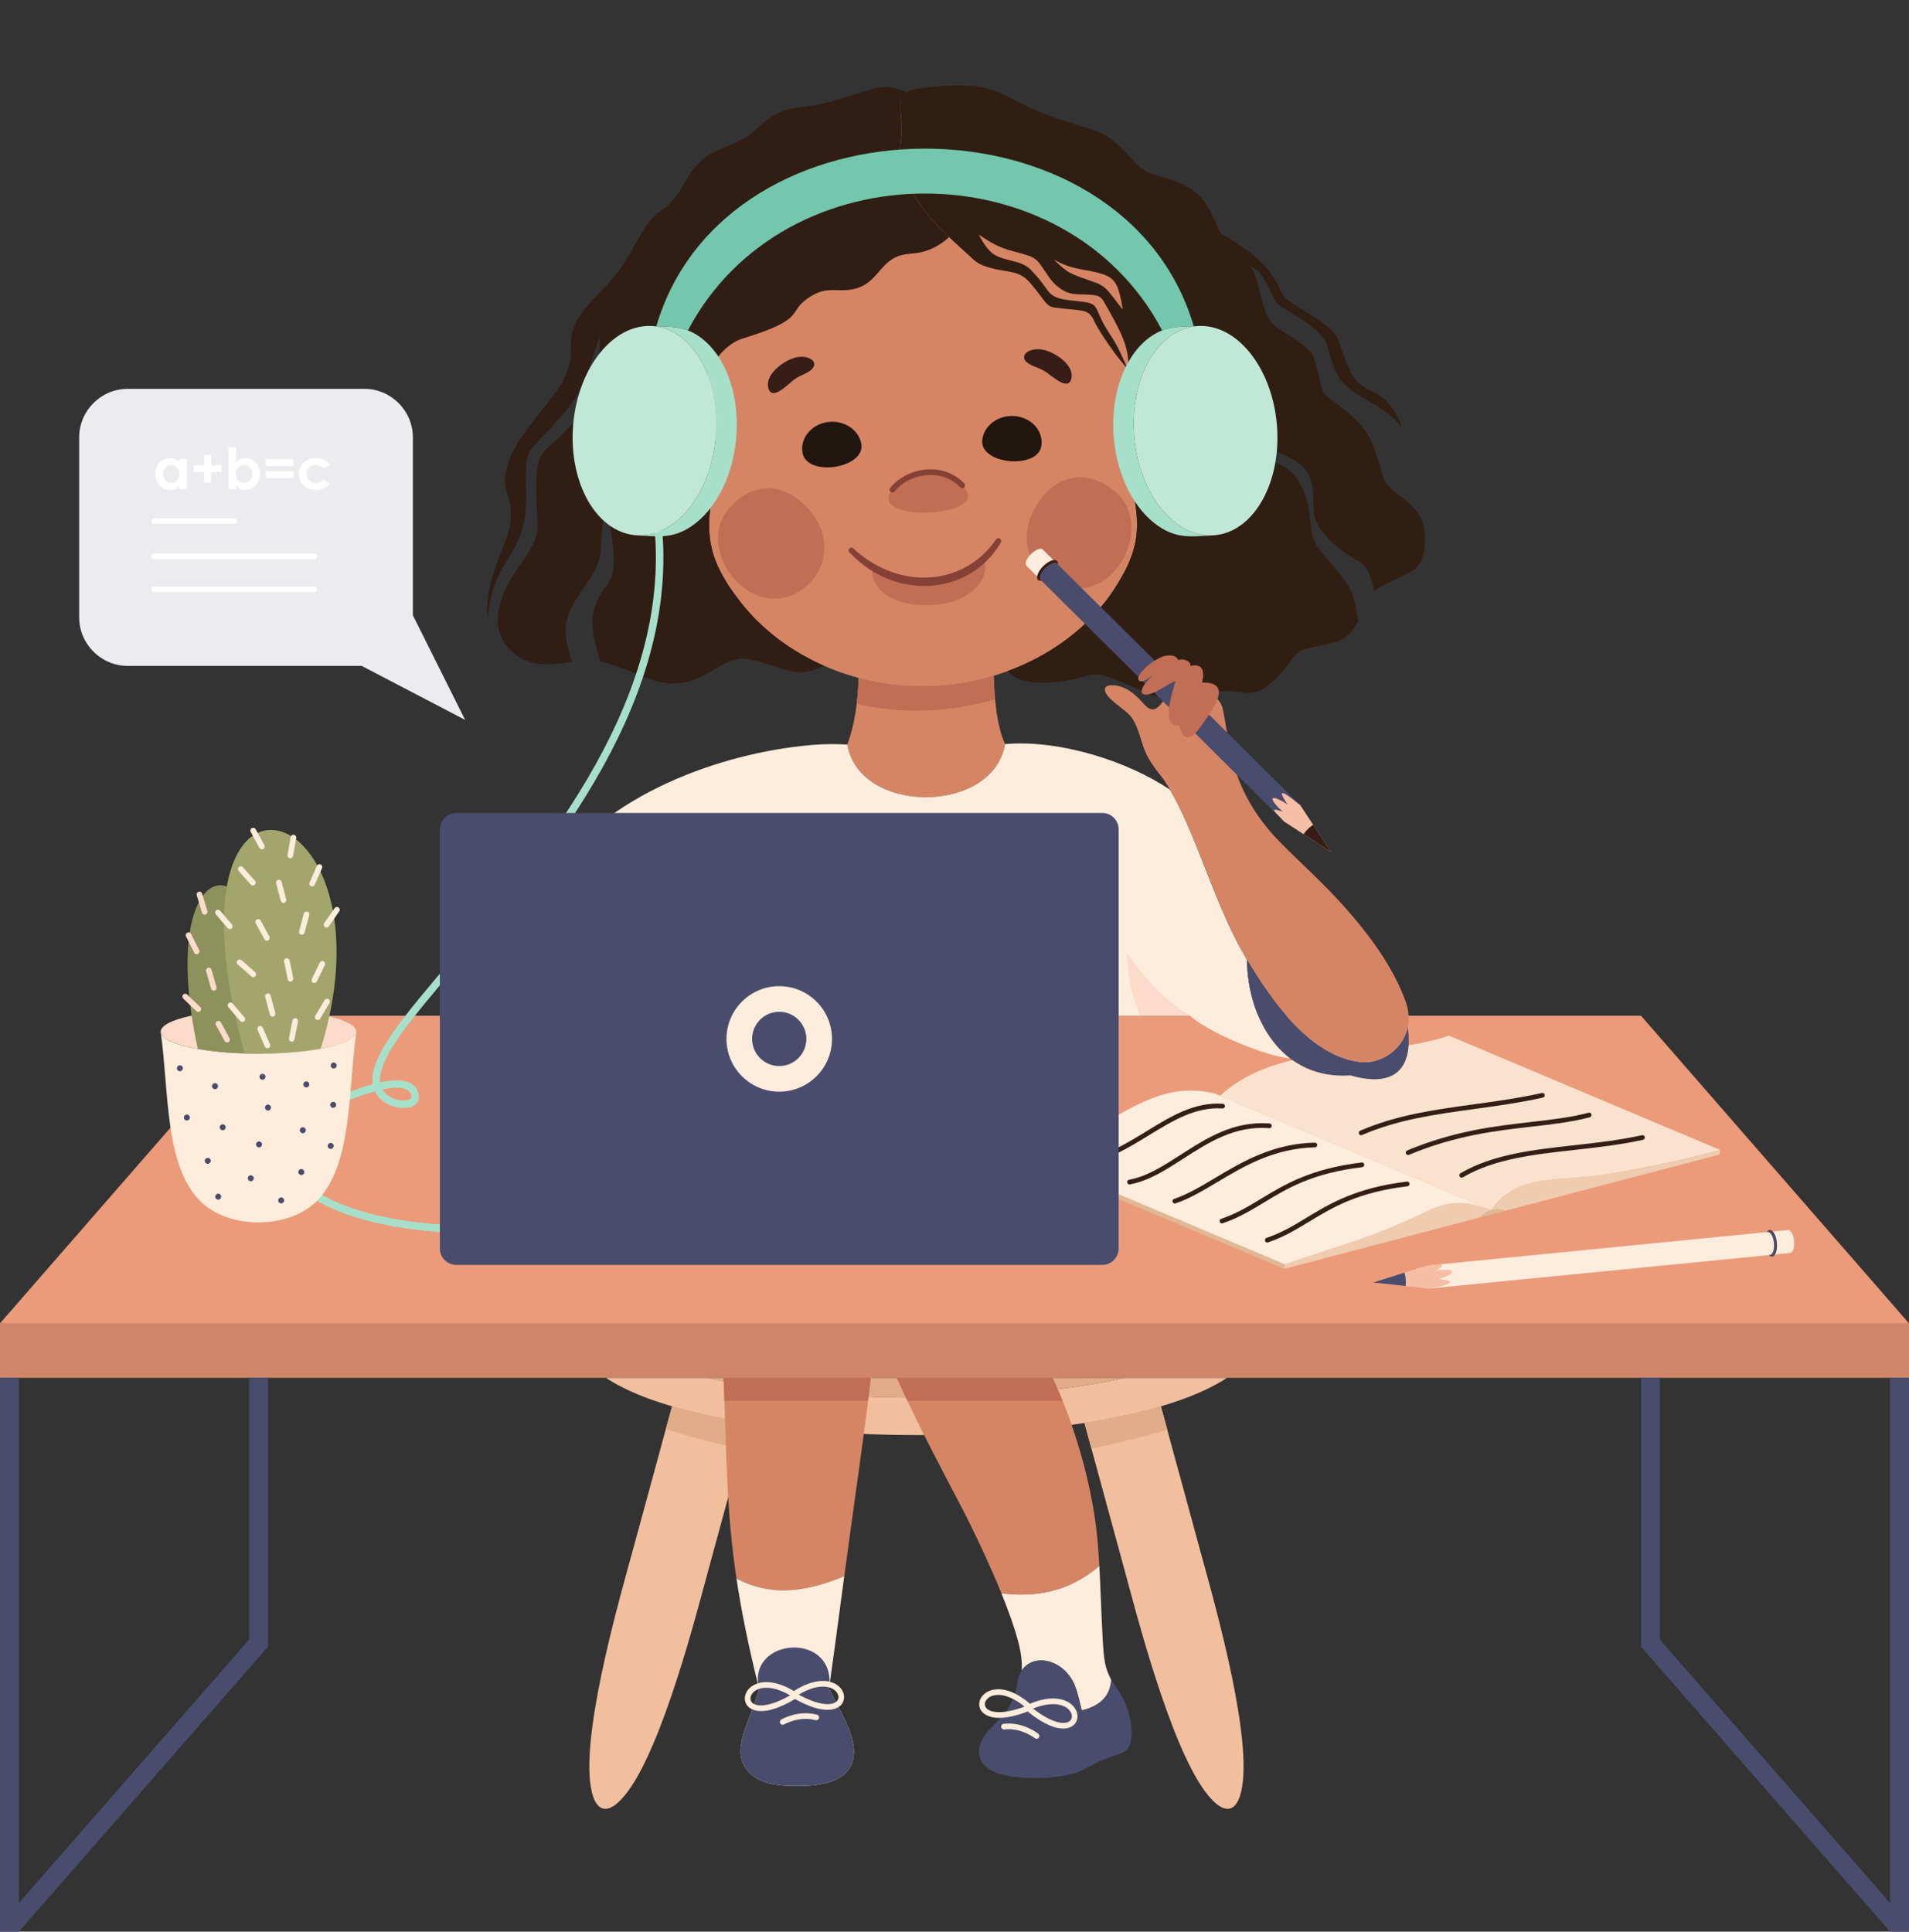 <?xml version="1.0" encoding="UTF-8"?><svg xmlns="http://www.w3.org/2000/svg" xmlns:xlink="http://www.w3.org/1999/xlink" height="2511.1" preserveAspectRatio="xMidYMid meet" version="1.0" viewBox="259.1 188.9 2481.8 2511.1" width="2481.8" zoomAndPan="magnify"><rect x="259.1" y="188.9" width="2481.8" height="2511.1" fill="#333333" stroke="none"/><g><g><path d="M 1179.5 2231.789 C 1165.078 2284.699 1121.578 2455.371 1075.309 2517.781 C 1049.309 2552.859 1030.352 2546.25 1026.078 2503.559 C 1018.328 2425.922 1067.16 2257.809 1081.539 2205.078 L 1132.781 2017.121 C 1162.43 2025.852 1196.012 2033.051 1232.141 2038.719 L 1179.5 2231.789" fill="#f1bf9d" fill-rule="evenodd"/></g><g><path d="M 1124.75 2046.559 L 1132.781 2017.121 C 1162.43 2025.852 1196.012 2033.051 1232.141 2038.719 L 1222.898 2072.59 C 1189.66 2065.57 1156.891 2056.91 1124.75 2046.559" fill="#e2ac88" fill-rule="evenodd"/></g><g><path d="M 1721.57 2231.785 C 1735.996 2284.695 1779.496 2455.359 1825.77 2517.777 C 1851.77 2552.859 1870.723 2546.25 1874.996 2503.547 C 1882.746 2425.918 1833.91 2257.797 1819.543 2205.078 L 1768.293 2017.117 C 1738.641 2025.848 1705.055 2033.047 1668.934 2038.715 L 1721.57 2231.785" fill="#f1bf9d" fill-rule="evenodd"/></g><g><path d="M 1776.57 2047.5 L 1768.285 2017.121 C 1738.629 2025.852 1705.051 2033.051 1668.93 2038.719 L 1678.031 2072.121 C 1711.359 2065.34 1744.266 2057.121 1776.57 2047.5" fill="#e2ac88" fill-rule="evenodd"/></g><g><path d="M 1178.828 1980.047 C 1257.27 1997.164 1353.895 2005.734 1450.531 2005.734 C 1547.191 2005.734 1643.816 1997.164 1722.258 1980.047 L 1178.828 1980.047" fill="#e2ac88" fill-rule="evenodd"/></g><g><path d="M 1046.711 1980.051 C 1049.102 1981.617 1051.621 1983.188 1054.281 1984.777 C 1132.113 2031.258 1291.324 2054.488 1450.535 2054.488 C 1609.738 2054.488 1768.949 2031.258 1846.789 1984.777 C 1849.438 1983.188 1851.965 1981.617 1854.352 1980.051 L 1722.25 1980.051 C 1643.809 1997.168 1547.18 2005.738 1450.535 2005.738 C 1353.895 2005.738 1257.262 1997.168 1178.824 1980.051 L 1046.711 1980.051" fill="#f1bf9d" fill-rule="evenodd"/></g><g><path d="M 1499.996 1980.055 L 259.102 1980.055 L 259.102 1909.23 L 2740.895 1909.23 L 2740.895 1980.055 L 1499.996 1980.055" fill="#cf8668" fill-rule="evenodd"/></g><g><path d="M 1499.996 1909.23 L 2740.895 1909.23 L 2488.75 1619.844 L 2392.48 1509.344 L 607.516 1509.344 L 511.238 1619.844 L 259.102 1909.23 L 1499.996 1909.23" fill="#eb9b7a" fill-rule="evenodd"/></g><g><path d="M 1375.332 1070.199 C 1374.203 1103.59 1369.996 1131.855 1360.652 1156.754 C 1376.113 1248.426 1550.215 1247.906 1565.746 1156.277 C 1554.492 1130.812 1552.004 1097.578 1550.949 1067.391 C 1521.211 1076.391 1490.008 1081.156 1458.848 1081.215 C 1430.617 1081.285 1402.422 1077.492 1375.332 1070.199" fill="#d68564" fill-rule="evenodd"/></g><g><path d="M 1375.332 1070.199 C 1374.926 1081.984 1374.145 1093.105 1372.898 1103.695 C 1424.785 1116.582 1490.125 1116.605 1552.598 1098.039 C 1551.754 1087.617 1551.293 1077.219 1550.949 1067.391 C 1521.211 1076.391 1490.008 1081.156 1458.848 1081.215 C 1430.617 1081.285 1402.422 1077.492 1375.332 1070.199" fill="#c16e55" fill-rule="evenodd"/></g><g><path d="M 1168.02 714.066 C 1183.738 752.852 1197.168 765.715 1192.91 788.082 C 1177.32 870.02 1168.379 904.32 1223.527 973.734 C 1277.668 1041.855 1368.078 1081.414 1458.848 1081.227 C 1557.02 1081.02 1655.617 1034.215 1707.398 955.176 C 1749.852 890.402 1738.746 861.43 1724.793 788.082 C 1720.527 765.715 1733.953 752.852 1749.68 714.066 C 1962.594 188.949 955.09 188.949 1168.02 714.066" fill="#d68564" fill-rule="evenodd"/></g><g><path d="M 1616.824 643.898 C 1631.676 647.652 1656.988 664.098 1651.699 682.105 C 1649.133 690.797 1640.992 687.887 1633.746 683.191 C 1619.648 674.051 1621.637 672.168 1603.668 665.27 C 1577.098 655.086 1595.18 638.422 1616.824 643.898" fill="#361e16" fill-rule="evenodd"/></g><g><path d="M 1290.758 654.406 C 1276.199 659.113 1251.988 677.137 1258.43 694.773 C 1261.539 703.289 1269.477 699.855 1276.41 694.703 C 1289.887 684.684 1287.789 682.926 1305.27 674.887 C 1331.129 663.008 1312.02 647.551 1290.758 654.406" fill="#361e16" fill-rule="evenodd"/></g><g><path d="M 1510.121 819.996 C 1484.418 792.734 1439.895 799.98 1419.148 825.602 C 1383.211 869.949 1555.188 861.891 1510.121 819.996" fill="#c16e55" fill-rule="evenodd"/></g><g><path d="M 1419.145 829.266 C 1418.332 829.266 1417.523 828.996 1416.832 828.441 C 1415.266 827.172 1415.023 824.863 1416.293 823.281 C 1427.988 808.855 1446.684 799.793 1466.324 799.062 C 1484.449 798.375 1500.953 804.914 1512.801 817.473 C 1514.191 818.945 1514.125 821.27 1512.637 822.66 C 1511.164 824.039 1508.844 823.984 1507.465 822.512 C 1497.078 811.504 1482.543 805.656 1466.594 806.387 C 1449.047 807.047 1432.379 815.082 1421.992 827.902 C 1421.277 828.793 1420.223 829.266 1419.145 829.266" fill="#864136"/></g><g><path d="M 1613.051 768.066 C 1615.461 749.062 1600.211 731.973 1578.969 729.867 C 1557.723 727.766 1538.555 741.453 1536.145 760.438 C 1531.891 792.766 1608.855 799.93 1613.051 768.066" fill="#221610" fill-rule="evenodd"/></g><g><path d="M 1302.531 778.055 C 1298.902 759.262 1313.023 741.219 1334.082 737.746 C 1355.133 734.285 1375.152 746.711 1378.781 765.504 C 1385.102 797.488 1308.773 809.594 1302.531 778.055" fill="#221610" fill-rule="evenodd"/></g><g><path d="M 1537.977 916.695 C 1547.32 936.727 1525.207 968.664 1482.531 974.301 C 1440.203 979.898 1392.465 967.961 1392.477 926.629 C 1440.559 956.496 1502.816 950.297 1537.977 916.695" fill="#c16e55" fill-rule="evenodd"/></g><g><path d="M 1460.789 950.625 C 1427.25 950.625 1392.883 937.023 1366.871 910.273 C 1365.73 909.289 1364.617 908.277 1363.516 907.254 C 1362.027 905.871 1361.949 903.551 1363.32 902.074 C 1364.695 900.586 1367.027 900.492 1368.504 901.879 C 1398.363 929.602 1436.41 943.164 1472.93 939.137 C 1506.066 935.457 1534.891 918.047 1554.102 890.09 C 1554.309 889.766 1554.566 889.496 1554.863 889.262 C 1555.293 888.926 1555.785 888.691 1556.305 888.562 C 1556.832 888.445 1557.391 888.434 1557.949 888.562 C 1557.961 888.562 1557.961 888.562 1557.961 888.562 C 1558.348 888.652 1558.738 888.809 1559.102 889.043 C 1559.449 889.262 1559.75 889.535 1560.008 889.844 L 1560.008 889.859 C 1560.02 889.859 1560.02 889.859 1560.02 889.859 C 1560.359 890.285 1560.578 890.777 1560.719 891.309 C 1560.836 891.84 1560.852 892.398 1560.719 892.941 C 1560.719 892.953 1560.719 892.953 1560.719 892.953 C 1560.629 893.316 1560.5 893.668 1560.305 893.992 C 1554.891 903.434 1548.23 911.957 1540.5 919.367 C 1518.578 940.316 1490.004 950.625 1460.789 950.625" fill="#864136"/></g><g><path d="M 1204.348 853.031 C 1184.07 878.398 1191.84 917.664 1213.586 941.527 C 1280.328 1014.773 1379.984 914.633 1302.77 843.078 C 1275.34 817.645 1236.039 813.402 1204.348 853.031" fill="#c16e55" fill-rule="evenodd"/></g><g><path d="M 1710.445 829.32 C 1735.105 850.465 1734.793 890.484 1717.895 917.996 C 1665.992 1002.398 1549.398 922.617 1611.902 837.906 C 1634.102 807.809 1671.914 796.305 1710.445 829.32" fill="#c16e55" fill-rule="evenodd"/></g><g><path d="M 425.113 694.398 L 732.754 694.398 C 767.457 694.398 795.852 722.785 795.852 757.496 L 795.852 988.695 L 822.762 1042.586 L 863.773 1124.738 L 782.379 1082.246 L 729.359 1054.566 L 425.113 1054.566 C 390.418 1054.566 362.023 1026.164 362.023 991.465 L 362.023 757.496 C 362.023 722.785 390.418 694.398 425.113 694.398" fill="#ececf0" fill-rule="evenodd"/></g><g><path d="M 563.57 869.797 L 459.648 869.797 C 457.621 869.797 455.98 868.16 455.98 866.125 C 455.98 864.105 457.621 862.469 459.648 862.469 L 563.57 862.469 C 565.594 862.469 567.238 864.105 567.238 866.125 C 567.238 868.16 565.594 869.797 563.57 869.797" fill="#fff"/></g><g><path d="M 667.496 915.875 L 459.648 915.875 C 457.621 915.875 455.98 914.23 455.98 912.215 C 455.98 910.188 457.621 908.547 459.648 908.547 L 667.496 908.547 C 669.52 908.547 671.164 910.188 671.164 912.215 C 671.164 914.23 669.52 915.875 667.496 915.875" fill="#fff"/></g><g><path d="M 667.496 958.613 L 459.652 958.613 C 457.625 958.613 455.98 956.965 455.98 954.957 C 455.98 952.934 457.625 951.285 459.652 951.285 L 667.496 951.285 C 669.523 951.285 671.168 952.934 671.168 954.957 C 671.168 956.965 669.523 958.613 667.496 958.613" fill="#fff"/></g><g><path d="M 481.625 793.48 C 478.578 793.48 476.043 794.555 474.02 796.715 C 472.008 798.879 470.996 801.648 470.996 805.02 C 470.996 808.418 472.023 811.219 474.078 813.406 C 476.125 815.598 478.652 816.699 481.66 816.699 C 484.762 816.699 487.332 815.625 489.371 813.461 C 491.418 811.301 492.438 808.473 492.438 804.98 C 492.438 801.555 491.418 798.797 489.371 796.66 C 487.332 794.539 484.742 793.48 481.625 793.48 Z M 492 785.379 L 501.875 785.379 L 501.875 824.719 L 492 824.719 L 492 820.57 C 490.078 822.395 488.141 823.727 486.203 824.527 C 484.266 825.328 482.168 825.738 479.898 825.738 C 474.82 825.738 470.43 823.766 466.723 819.824 C 463.016 815.883 461.164 810.977 461.164 805.129 C 461.164 799.055 462.957 794.078 466.539 790.191 C 470.129 786.316 474.484 784.375 479.613 784.375 C 481.973 784.375 484.188 784.82 486.262 785.719 C 488.324 786.602 490.246 787.934 492 789.73 L 492 785.379" fill="#fff"/></g><g><path d="M 524.543 793.637 L 524.543 780.07 L 533.574 780.07 L 533.574 793.637 L 547.098 793.637 L 547.098 802.664 L 533.574 802.664 L 533.574 816.188 L 524.543 816.188 L 524.543 802.664 L 511.023 802.664 L 511.023 793.637 L 524.543 793.637" fill="#fff"/></g><g><path d="M 576.457 793.492 C 573.348 793.492 570.77 794.547 568.723 796.664 C 566.668 798.801 565.645 801.562 565.645 804.984 C 565.645 808.484 566.668 811.301 568.723 813.465 C 570.77 815.625 573.348 816.707 576.457 816.707 C 579.465 816.707 582.008 815.598 584.062 813.41 C 586.129 811.219 587.156 808.43 587.156 805.023 C 587.156 801.645 586.145 798.883 584.125 796.719 C 582.09 794.559 579.539 793.492 576.457 793.492 Z M 566.078 770.207 L 566.078 789.73 C 567.863 787.938 569.793 786.609 571.863 785.723 C 573.938 784.832 576.152 784.383 578.512 784.383 C 583.652 784.383 588.016 786.324 591.602 790.195 C 595.191 794.078 596.984 799.059 596.984 805.133 C 596.984 810.988 595.133 815.887 591.426 819.824 C 587.711 823.777 583.312 825.734 578.227 825.734 C 575.961 825.734 573.852 825.34 571.898 824.531 C 569.945 823.723 568.004 822.398 566.078 820.578 L 566.078 824.723 L 556.277 824.723 L 556.277 770.207 L 566.078 770.207" fill="#fff"/></g><g><path d="M 604.336 801.371 L 640.453 801.371 L 640.453 810.402 L 604.336 810.402 Z M 604.336 785.855 L 640.453 785.855 L 640.453 794.891 L 604.336 794.891 L 604.336 785.855" fill="#fff"/></g><g><path d="M 688.113 793.344 L 679.891 797.859 C 678.348 796.238 676.82 795.125 675.316 794.5 C 673.805 793.875 672.039 793.562 670.008 793.562 C 666.316 793.562 663.336 794.664 661.051 796.867 C 658.77 799.055 657.629 801.883 657.629 805.332 C 657.629 808.676 658.727 811.395 660.926 813.516 C 663.125 815.637 666.004 816.699 669.578 816.699 C 673.992 816.699 677.43 815.188 679.891 812.172 L 687.672 817.512 C 683.453 822.992 677.504 825.738 669.812 825.738 C 662.895 825.738 657.48 823.684 653.562 819.594 C 649.645 815.5 647.688 810.688 647.688 805.199 C 647.688 801.391 648.641 797.887 650.547 794.676 C 652.449 791.484 655.105 788.953 658.516 787.121 C 661.926 785.297 665.742 784.375 669.957 784.375 C 673.867 784.375 677.371 785.148 680.48 786.711 C 683.586 788.262 686.133 790.477 688.113 793.344" fill="#fff"/></g><g><path d="M 1576.789 1683.801 L 1575.867 1689.637 L 1928.562 1838.355 L 1929.496 1832.516 L 1576.789 1683.801" fill="#dfb995" fill-rule="evenodd"/></g><g><path d="M 2495.547 1683.93 C 2377.98 1634.363 2260.414 1584.793 2142.848 1535.211 C 2079.738 1556.621 2016.309 1550.609 1950.168 1564.602 C 1911.25 1572.84 1874.891 1586.242 1845.266 1613.332 L 2197.98 1762.043 C 2230.039 1713.953 2288.141 1724.922 2343.898 1716.094 C 2394.5 1708.094 2443.492 1697.602 2495.547 1683.93" fill="#fae2ce" fill-rule="evenodd"/></g><g><path d="M 1929.484 1832.523 L 1928.555 1838.363 L 2183.355 1771.473 C 2187.605 1766.754 2192.688 1763.562 2197.973 1762.043 C 2155.078 1745.762 2135.082 1753.523 2106.359 1767.223 C 2037.98 1799.844 1999.898 1807.773 1929.484 1832.523" fill="#efccaf" fill-rule="evenodd"/></g><g><path d="M 1576.77 1683.805 C 1628.238 1673.594 1668.613 1663.125 1710.602 1639.523 C 1754.441 1614.898 1788.828 1599.082 1838.098 1610.301 C 1958.059 1660.883 2078.016 1711.465 2197.973 1762.043 C 2155.078 1745.762 2135.082 1753.523 2106.359 1767.215 C 2037.98 1799.844 1999.898 1807.766 1929.484 1832.523 L 1576.77 1683.805" fill="#feecdc" fill-rule="evenodd"/></g><g><path d="M 2216.246 1762.84 C 2210.336 1760.652 2203.996 1760.312 2197.98 1762.043 C 2230.039 1713.953 2288.141 1724.922 2343.898 1716.094 C 2394.5 1708.094 2443.477 1697.602 2495.547 1683.93 L 2494.629 1689.773 L 2216.246 1762.84" fill="#efccaf" fill-rule="evenodd"/></g><g><path d="M 2183.352 1771.469 C 2187.609 1766.75 2192.695 1763.559 2197.984 1762.039 C 2203.992 1760.312 2210.344 1760.652 2216.23 1762.84 L 2183.352 1771.469" fill="#dfb995" fill-rule="evenodd"/></g><g><path d="M 1847.73 1779.301 C 1846.457 1779.301 1845.273 1778.5 1844.836 1777.23 C 1844.301 1775.629 1845.148 1773.891 1846.746 1773.34 C 1866.613 1766.609 1882.414 1757.039 1899.137 1746.902 C 1929.168 1728.719 1963.219 1708.094 2029.266 1700.137 C 2031 1699.91 2032.473 1701.133 2032.684 1702.805 C 2032.871 1704.488 2031.688 1705.996 2030.004 1706.207 C 1965.262 1714.004 1933.246 1733.383 1902.305 1752.141 C 1885.281 1762.449 1869.207 1772.18 1848.715 1779.141 C 1848.391 1779.25 1848.066 1779.301 1847.73 1779.301" fill="#361e16"/></g><g><path d="M 1786.387 1753.441 C 1785.117 1753.441 1783.906 1752.629 1783.496 1751.336 C 1782.965 1749.738 1783.824 1748.008 1785.43 1747.477 C 1802.68 1741.742 1820.012 1731.414 1838.363 1720.469 C 1873.645 1699.422 1913.621 1675.555 1968.426 1674.32 C 1970.289 1674.59 1971.512 1675.641 1971.559 1677.32 C 1971.582 1679.004 1970.254 1680.406 1968.559 1680.441 C 1915.375 1681.641 1876.125 1705.047 1841.496 1725.715 C 1822.855 1736.832 1805.23 1747.344 1787.355 1753.281 C 1787.027 1753.379 1786.715 1753.441 1786.387 1753.441" fill="#361e16"/></g><g><path d="M 1727.551 1728.613 C 1726.105 1728.613 1724.816 1727.605 1724.547 1726.113 C 1724.242 1724.461 1725.344 1722.863 1726.996 1722.559 C 1750.266 1718.254 1771.668 1704.492 1794.336 1689.906 C 1828.02 1668.234 1862.926 1645.906 1909.566 1649.402 C 1911.258 1649.531 1912.512 1651.012 1912.395 1652.688 C 1912.266 1654.367 1910.762 1655.738 1909.098 1655.504 C 1864.348 1651.996 1830.473 1673.938 1797.645 1695.047 C 1774.457 1709.957 1752.566 1724.051 1728.113 1728.566 C 1727.926 1728.613 1727.738 1728.613 1727.551 1728.613" fill="#361e16"/></g><g><path d="M 1666.891 1703.039 C 1665.426 1703.039 1664.141 1701.984 1663.879 1700.508 C 1663.598 1698.836 1664.711 1697.27 1666.367 1696.961 C 1697.062 1691.668 1723.609 1675.414 1749.273 1659.703 C 1781.434 1640.004 1811.754 1621.34 1848.73 1623.758 C 1850.414 1623.859 1851.695 1625.312 1851.582 1626.996 C 1851.48 1628.688 1849.992 1630.051 1848.344 1629.859 C 1813.332 1627.621 1783.785 1645.75 1752.465 1664.914 C 1726.305 1680.934 1699.254 1697.484 1667.414 1702.996 C 1667.23 1703.027 1667.062 1703.039 1666.891 1703.039" fill="#361e16"/></g><g><path d="M 1906.609 1804.133 C 1905.336 1804.133 1904.145 1803.332 1903.719 1802.062 C 1903.18 1800.453 1904.027 1798.723 1905.633 1798.172 C 1925.484 1791.441 1941.281 1781.871 1958.016 1771.73 C 1988.043 1753.543 2022.102 1732.922 2088.141 1724.973 C 2089.836 1724.734 2091.348 1725.953 2091.555 1727.641 C 2091.746 1729.32 2090.555 1730.832 2088.883 1731.031 C 2024.145 1738.844 1992.137 1758.223 1961.172 1776.973 C 1944.156 1787.281 1928.09 1797.012 1907.598 1803.973 C 1907.262 1804.082 1906.941 1804.133 1906.609 1804.133" fill="#361e16"/></g><g><path d="M 2159.367 1719.785 C 2158.309 1719.785 2157.297 1719.234 2156.723 1718.262 C 2155.867 1716.805 2156.367 1714.934 2157.824 1714.074 C 2200.16 1689.426 2251.25 1683.754 2305.34 1677.734 C 2334.406 1674.504 2364.457 1671.152 2393.746 1664.652 C 2395.41 1664.285 2397.027 1665.324 2397.395 1666.973 C 2397.762 1668.625 2396.719 1670.266 2395.07 1670.625 C 2365.461 1677.195 2335.246 1680.555 2306.016 1683.805 C 2252.586 1689.742 2202.117 1695.363 2160.898 1719.375 C 2160.43 1719.645 2159.898 1719.785 2159.367 1719.785" fill="#361e16"/></g><g><path d="M 2089.684 1690.387 C 2088.48 1690.387 2087.352 1689.676 2086.852 1688.504 C 2086.211 1686.957 2086.953 1685.164 2088.496 1684.508 C 2149.824 1658.867 2202.863 1652.805 2249.633 1647.465 C 2276.148 1644.438 2301.188 1641.586 2324.316 1635.445 C 2325.961 1635.016 2327.629 1635.977 2328.059 1637.617 C 2328.488 1639.246 2327.516 1640.918 2325.887 1641.355 C 2302.332 1647.605 2277.062 1650.484 2250.332 1653.535 C 2203.949 1658.836 2151.395 1664.844 2090.852 1690.156 C 2090.48 1690.316 2090.082 1690.387 2089.684 1690.387" fill="#361e16"/></g><g><path d="M 2028.633 1664.652 C 2027.453 1664.652 2026.324 1663.961 2025.824 1662.812 C 2025.156 1661.262 2025.879 1659.461 2027.422 1658.793 C 2074.988 1638.273 2123.68 1631.594 2175.211 1624.512 C 2203.953 1620.574 2233.684 1616.492 2263.637 1609.793 C 2265.25 1609.441 2266.918 1610.461 2267.281 1612.113 C 2267.656 1613.754 2266.613 1615.395 2264.973 1615.762 C 2234.754 1622.5 2204.914 1626.613 2176.047 1630.574 C 2124.934 1637.594 2076.645 1644.211 2029.844 1664.402 C 2029.453 1664.57 2029.039 1664.652 2028.633 1664.652" fill="#361e16"/></g><g><path d="M 1628.895 526.113 C 1649.758 545.883 1647.715 543.293 1683.723 556.43 C 1698.852 561.953 1701.406 570.262 1718.871 591.395 C 1713.164 559.199 1709.863 550.66 1691.469 544.922 C 1668.414 537.754 1654.477 540.906 1628.895 526.113 Z M 1694.805 582.105 C 1693.727 580.23 1692.762 578.707 1691.703 577.461 C 1687.223 572.203 1681.352 571.973 1660.668 571.473 C 1652.156 571.258 1643.668 569.5 1633.066 560.578 C 1623.598 552.598 1618.68 542.117 1610.598 531.418 C 1604.047 522.777 1599.18 521.715 1575.746 515.363 C 1561.688 511.551 1551.398 507.734 1531.52 493.785 C 1547.16 522.961 1553.816 522.363 1578.848 529.062 C 1589.445 531.898 1595.129 535.332 1599.746 540.16 C 1616.668 557.809 1619.707 566.633 1626.008 571.773 C 1639.098 582.438 1670.34 578.176 1680.355 585.043 C 1683.691 587.328 1686.211 593.086 1688.914 599.637 C 1696.43 617.766 1706.961 628.312 1714.789 645.598 C 1717.309 651.152 1723.082 663.062 1724.426 667.258 C 1714.293 658.234 1687.223 618.977 1681.652 606.402 C 1674.07 589.289 1666.012 593.566 1630.875 588.855 C 1618.656 587.215 1619.02 581.258 1599.867 558.422 C 1591.496 548.438 1584.957 544.109 1568.008 541.438 C 1545.445 537.906 1533.207 534.105 1525.219 526.824 L 1525.219 526.84 C 1472.109 478.461 1442.91 453.531 1429.828 393.855 C 1427.105 381.383 1433.117 362.426 1430.836 346.953 C 1426.848 319.918 1429.637 308.324 1449.207 304.559 C 1457.516 302.965 1470.816 301.492 1485.559 300.66 C 1558.336 296.516 1555.688 312.637 1616.059 336.52 C 1624.219 339.754 1632.266 342.625 1639.746 345.145 C 1655.246 350.387 1678.465 356.156 1693.078 363.223 C 1696.742 364.996 1699.996 367.07 1703.211 369.559 C 1735.652 394.703 1733.184 408.039 1760.383 415.965 C 1794.02 425.785 1814.387 433.664 1827.242 454.758 C 1842.02 479.008 1840.84 484.598 1846.93 492.891 C 1868.621 505.613 1890.98 519.793 1905.891 537.539 C 1926.242 561.754 1919.723 566.68 1931.715 577.578 C 1936.293 581.723 1941.449 584.941 1954.918 593.102 C 1970.559 602.555 1986.398 613.105 1993.531 622.027 C 2002.621 633.406 2001.344 644.137 2015.043 672.281 C 2032.773 708.723 2059.707 684.324 2082.879 746.934 C 2057.949 709.602 2009.453 707.098 1994.742 669.926 C 1985.105 645.629 1986.879 639.66 1981.34 631.234 C 1974.605 620.984 1963.859 612.273 1952.184 604.613 C 1924.551 586.449 1920.27 588.012 1914.367 575.273 C 1901.562 547.559 1897.664 541.984 1884.844 535.086 C 1889.008 541.402 1891.777 547.707 1893.684 555.469 C 1908.113 614.098 1909.242 607.414 1936.242 625.691 C 1957.508 640.074 1964.805 645.246 1967.887 655.516 C 1979.117 692.832 1973.961 697.594 1989.633 708.754 C 2023.352 732.723 2035.16 745.906 2043.934 767.816 C 2061.266 811.074 2052.027 812.945 2074.219 829.551 C 2102.086 850.414 2110.594 863.168 2111.422 883.387 C 2112.832 917.984 2103.891 927.156 2087.191 935.465 C 2063.855 947.059 2052.773 950.84 2045.793 957.293 C 2034.016 902.543 2019.867 930.391 1977.723 879.391 C 1957.207 854.543 1974.84 831.773 1959.031 803.707 C 1951.27 789.941 1935.082 783.125 1908.082 770.852 C 1893.98 764.449 1891.711 760.172 1876.219 733.352 C 1883.152 773.176 1890.367 777.969 1918.047 790.242 C 1935.828 798.102 1945.297 808.352 1951.152 820.875 C 1969.977 861.145 1955.613 879.855 1974.457 903.074 C 2012.52 949.961 2018.723 950.277 2024.812 996.254 C 2015.621 1013.238 2007.613 1020.883 1991.191 1024.746 C 1947.586 1034.996 1950.074 1030.684 1937.555 1047.57 C 1887.465 1115.105 1877.629 1078.137 1836.18 1089.598 C 1800.82 1099.383 1780.816 1098.688 1762.289 1093.875 C 1754.562 1091.871 1740.297 1085.816 1726.715 1079.828 C 1668.465 1054.188 1687.125 1070.227 1629.629 1075.766 C 1605.855 1078.07 1580.359 1075.633 1568.996 1061.336 C 1625.566 1040.52 1675.414 1004 1707.391 955.188 C 1746.484 895.543 1740.164 866.254 1728.023 804.754 C 1726.98 798.602 1725.785 792.098 1724.457 785.164 C 1720.762 765.645 1720.977 745.262 1722.652 721.559 C 1727.742 649.18 1733.184 649.16 1694.805 582.105" fill="#311e13" fill-rule="evenodd"/></g><g><path d="M 1492.926 497.098 C 1489.266 500.598 1485.195 503.785 1480.656 506.621 C 1444.809 529.074 1432.355 506.422 1403.867 539.629 C 1392.789 552.539 1383.488 563.621 1361.617 565.848 C 1343.078 567.723 1331.469 561.199 1308.938 576.898 C 1282.348 595.434 1308.016 603.48 1224.227 629.105 C 1191.797 639.027 1158.566 693.523 1176.977 732.105 C 1188.188 755.617 1195.969 767.398 1192.586 785.156 C 1192.059 787.961 1191.836 790.746 1191.855 793.551 C 1176.945 871.578 1169.617 905.895 1223.527 973.73 C 1251.168 1008.512 1288.277 1035.859 1330.059 1054.246 C 1292.488 1073.711 1278.746 1054.746 1230.078 1045.52 C 1192.746 1038.449 1168.02 1098.953 1096.629 1069 C 1083.629 1063.539 1066.988 1056.188 1040.746 1048.836 C 1040.336 1048.738 1039.926 1048.637 1039.516 1048.523 C 1032.117 1024.227 1024.727 998.988 1032.938 976.121 C 1042.066 950.668 1054.848 948.988 1056.688 926.754 C 1060.207 884.273 1043.367 883.094 1063.387 837.129 C 1045.848 852.828 1042.34 863.812 1041.348 880.836 C 1039.488 912.832 1040.996 919.172 1022.219 946.75 C 998.16 982.078 984.719 998.738 1002.797 1049.168 C 998.012 1049.852 992.625 1050.629 986.438 1051.426 C 966.246 1054.047 948.344 1051.992 934.723 1043.461 C 888.648 1014.637 906.934 963.145 931.809 928.664 C 937.727 920.449 944.586 909.977 952.199 895.773 C 963.41 874.863 954.754 861.703 956.465 810.594 C 958.145 760.496 981.125 779.496 1025.629 708.473 C 1037.797 689.043 1036.766 675.602 1038.957 632.738 C 1039.066 630.547 1039.25 628.508 1039.496 626.566 C 1031.836 641.484 1032.727 651.043 1016.43 688.395 C 1008.605 706.301 997.305 720.387 983.344 736.168 C 941.703 783.199 941.992 766.801 942.98 828.086 C 943.402 854.219 941.793 877.785 924.824 906.508 C 909.613 932.281 896.523 948.195 892.883 996.949 C 887.414 918.156 937.262 888.605 919.551 833.844 C 917.223 826.656 915.145 819.805 915.586 813.25 C 916.914 793.453 923.941 774.949 940.824 751.785 C 959.898 725.598 983.449 699.199 990.617 685.109 C 1018.879 629.484 973.723 632.789 1045.758 561.996 C 1082.809 525.605 1091.629 475.789 1123.797 459.445 C 1150.348 436.297 1147.648 416.367 1176.457 392.887 C 1187.977 383.492 1222.809 375.762 1242.305 357.023 C 1281.246 319.621 1289.625 335.836 1348.605 318.293 C 1393.887 304.82 1407.125 295.145 1437.777 308.801 C 1428.688 314.875 1427.816 326.492 1430.836 346.953 C 1433.117 362.434 1427.105 381.387 1429.824 393.848 C 1439.965 440.113 1459.797 465.5 1492.926 497.098" fill="#301d13" fill-rule="evenodd"/></g><g><path d="M 1153.43 618.445 C 1278.348 381.203 1645.008 381.203 1769.93 618.445 C 1770.012 618.414 1770.113 618.379 1770.211 618.363 C 1783.172 613.504 1797.242 613.422 1811.031 612.941 C 1720.367 305.188 1202.977 305.188 1112.328 612.941 C 1126.117 613.422 1140.188 613.504 1153.148 618.363 C 1153.246 618.379 1153.34 618.414 1153.43 618.445" fill="#73c7ac" fill-rule="evenodd"/></g><g><path d="M 756.203 1605.289 C 759.129 1610.164 763.426 1613.246 766.547 1614.984 C 776.277 1620.414 788.023 1620.652 792.484 1617.488 C 793.824 1616.539 794.234 1615.512 793.949 1613.852 C 793.246 1609.781 791.227 1607.066 787.602 1605.328 C 780.578 1601.93 769.137 1602.562 756.203 1605.289 Z M 858.629 1791.656 C 858.59 1791.656 858.551 1791.656 858.512 1791.648 C 734.238 1788.875 638.699 1751.137 626.184 1699.867 C 621.574 1680.969 626.68 1652.645 677.207 1624.961 C 677.723 1624.672 711.148 1607.16 743.531 1598.293 C 743.164 1595.855 743.059 1593.34 743.219 1590.742 C 744.207 1574.918 753.418 1554.574 770.582 1530.254 C 789.777 1503.07 816.543 1471.621 847.523 1435.188 C 963.812 1298.477 1139.551 1091.879 1108.062 858.285 C 1107.703 855.598 1109.582 853.137 1112.254 852.781 C 1114.934 852.344 1117.395 854.293 1117.762 856.969 C 1149.824 1094.898 972.387 1303.496 854.977 1441.516 C 824.145 1477.773 797.516 1509.066 778.574 1535.891 C 762.469 1558.711 753.859 1577.371 752.984 1591.363 C 752.883 1592.984 752.918 1594.512 753.082 1595.945 C 768.215 1592.652 782.352 1591.93 791.848 1596.5 C 798.293 1599.609 802.355 1605.039 803.586 1612.18 C 804.512 1617.527 802.527 1622.352 798.141 1625.461 C 789.902 1631.324 774.266 1630.496 761.789 1623.539 C 754.719 1619.609 749.488 1614.129 746.395 1607.688 C 721.375 1614.512 693.68 1627.082 681.906 1633.523 C 646.219 1653.09 630.238 1675.227 635.688 1697.547 C 645.363 1737.188 725.09 1778.887 858.734 1781.879 C 861.434 1781.938 863.57 1784.168 863.512 1786.867 C 863.453 1789.535 861.277 1791.656 858.629 1791.656" fill="#a7e0ca"/></g><g><path d="M 519.258 1750.18 C 473.074 1703.852 478.773 1607.691 468.133 1531.328 L 468.176 1531.328 C 471.133 1546.539 526.852 1558.66 595.164 1558.66 C 663.477 1558.66 719.195 1546.539 722.152 1531.328 L 722.191 1531.328 C 711.617 1607.219 717.184 1702.672 671.91 1749.32 C 635.035 1787.328 556.57 1787.621 519.258 1750.18" fill="#feecdc" fill-rule="evenodd"/></g><g><path d="M 595.164 1558.66 C 665.18 1558.66 722.285 1545.809 722.285 1530.059 C 722.285 1514.301 665.18 1501.449 595.164 1501.449 C 525.148 1501.449 468.043 1514.301 468.043 1530.059 C 468.043 1545.809 525.148 1558.66 595.164 1558.66" fill="#fcdbca" fill-rule="evenodd"/></g><g><path d="M 538.59 1604.801 C 540.73 1604.801 542.473 1603.059 542.473 1600.922 C 542.473 1598.781 540.73 1597.031 538.59 1597.031 C 536.449 1597.031 534.707 1598.781 534.707 1600.922 C 534.707 1603.059 536.449 1604.801 538.59 1604.801" fill="#494c6c" fill-rule="evenodd"/></g><g><path d="M 600.371 1588.641 L 600.781 1584.781 C 602.758 1584.988 604.258 1586.648 604.258 1588.641 C 604.258 1590.781 602.516 1592.52 600.371 1592.52 C 598.227 1592.52 596.488 1590.781 596.488 1588.641 C 596.488 1586.488 598.227 1584.75 600.371 1584.75 L 600.371 1588.641" fill="#494c6c" fill-rule="evenodd"/></g><g><path d="M 595.84 1680.512 C 597.98 1680.512 599.727 1678.77 599.727 1676.629 C 599.727 1674.488 597.98 1672.75 595.84 1672.75 C 593.699 1672.75 591.957 1674.488 591.957 1676.629 C 591.957 1678.77 593.699 1680.512 595.84 1680.512" fill="#494c6c" fill-rule="evenodd"/></g><g><path d="M 692.906 1577.949 C 695.047 1577.949 696.789 1576.211 696.789 1574.07 C 696.789 1571.93 695.047 1570.18 692.906 1570.18 C 690.766 1570.18 689.023 1571.93 689.023 1574.07 C 689.023 1576.211 690.766 1577.949 692.906 1577.949" fill="#494c6c" fill-rule="evenodd"/></g><g><path d="M 529.199 1701.871 C 531.34 1701.871 533.082 1700.121 533.082 1697.98 C 533.082 1695.84 531.34 1694.102 529.199 1694.102 C 527.062 1694.102 525.316 1695.84 525.316 1697.98 C 525.316 1700.121 527.062 1701.871 529.199 1701.871" fill="#494c6c" fill-rule="evenodd"/></g><g><path d="M 492.965 1581.52 C 495.105 1581.52 496.848 1579.781 496.848 1577.641 C 496.848 1575.5 495.105 1573.75 492.965 1573.75 C 490.824 1573.75 489.082 1575.5 489.082 1577.641 C 489.082 1579.781 490.824 1581.52 492.965 1581.52" fill="#494c6c" fill-rule="evenodd"/></g><g><path d="M 657.32 1602.539 C 659.461 1602.539 661.203 1600.801 661.203 1598.66 C 661.203 1596.52 659.461 1594.77 657.32 1594.77 C 655.18 1594.77 653.438 1596.52 653.438 1598.66 C 653.438 1600.801 655.18 1602.539 657.32 1602.539" fill="#494c6c" fill-rule="evenodd"/></g><g><path d="M 607.5 1632.621 C 609.641 1632.621 611.383 1630.879 611.383 1628.738 C 611.383 1626.602 609.641 1624.859 607.5 1624.859 C 605.359 1624.859 603.613 1626.602 603.613 1628.738 C 603.613 1630.879 605.359 1632.621 607.5 1632.621" fill="#494c6c" fill-rule="evenodd"/></g><g><path d="M 585.176 1724.5 C 587.316 1724.5 589.059 1722.762 589.059 1720.621 C 589.059 1718.48 587.316 1716.738 585.176 1716.738 C 583.035 1716.738 581.293 1718.48 581.293 1720.621 C 581.293 1722.762 583.035 1724.5 585.176 1724.5" fill="#494c6c" fill-rule="evenodd"/></g><g><path d="M 502.035 1645.559 C 504.172 1645.559 505.918 1643.82 505.918 1641.68 C 505.918 1639.539 504.172 1637.801 502.035 1637.801 C 499.895 1637.801 498.148 1639.539 498.148 1641.68 C 498.148 1643.82 499.895 1645.559 502.035 1645.559" fill="#494c6c" fill-rule="evenodd"/></g><g><path d="M 548.621 1658.18 C 550.758 1658.18 552.504 1656.441 552.504 1654.301 C 552.504 1652.16 550.758 1650.422 548.621 1650.422 C 546.48 1650.422 544.734 1652.16 544.734 1654.301 C 544.734 1656.441 546.48 1658.18 548.621 1658.18" fill="#494c6c" fill-rule="evenodd"/></g><g><path d="M 652.793 1662.07 C 654.93 1662.07 656.676 1660.32 656.676 1658.18 C 656.676 1656.039 654.93 1654.301 652.793 1654.301 C 650.652 1654.301 648.906 1656.039 648.906 1658.18 C 648.906 1660.32 650.652 1662.07 652.793 1662.07" fill="#494c6c" fill-rule="evenodd"/></g><g><path d="M 624.645 1753.301 C 626.785 1753.301 628.531 1751.551 628.531 1749.41 C 628.531 1747.27 626.785 1745.531 624.645 1745.531 C 622.508 1745.531 620.762 1747.27 620.762 1749.41 C 620.762 1751.551 622.508 1753.301 624.645 1753.301" fill="#494c6c" fill-rule="evenodd"/></g><g><path d="M 689.02 1682.441 C 691.156 1682.441 692.902 1680.699 692.902 1678.559 C 692.902 1676.422 691.156 1674.68 689.02 1674.68 C 686.879 1674.68 685.137 1676.422 685.137 1678.559 C 685.137 1680.699 686.879 1682.441 689.02 1682.441" fill="#494c6c" fill-rule="evenodd"/></g><g><path d="M 542.789 1748.441 C 544.93 1748.441 546.672 1746.699 546.672 1744.559 C 546.672 1742.422 544.93 1740.68 542.789 1740.68 C 540.648 1740.68 538.906 1742.422 538.906 1744.559 C 538.906 1746.699 540.648 1748.441 542.789 1748.441" fill="#494c6c" fill-rule="evenodd"/></g><g><path d="M 650.852 1716.422 C 652.992 1716.422 654.734 1714.672 654.734 1712.531 C 654.734 1710.391 652.992 1708.648 650.852 1708.648 C 648.711 1708.648 646.969 1710.391 646.969 1712.531 C 646.969 1714.672 648.711 1716.422 650.852 1716.422" fill="#494c6c" fill-rule="evenodd"/></g><g><path d="M 692.262 1629.07 C 694.398 1629.07 696.145 1627.32 696.145 1625.18 C 696.145 1623.039 694.398 1621.301 692.262 1621.301 C 690.121 1621.301 688.379 1623.039 688.379 1625.18 C 688.379 1627.32 690.121 1629.07 692.262 1629.07" fill="#494c6c" fill-rule="evenodd"/></g><g><path d="M 516.258 1552.488 C 454.172 1268.008 629.406 1267.637 601.379 1558.629 C 599.316 1558.652 597.246 1558.664 595.16 1558.664 C 565.348 1558.664 537.934 1556.355 516.258 1552.488" fill="#8d915b" fill-rule="evenodd"/></g><g><path d="M 676.156 1552.102 C 778.516 1220.305 457.992 1126.152 577.027 1558.367 C 582.953 1558.562 589.004 1558.664 595.164 1558.664 C 625.945 1558.664 654.164 1556.207 676.156 1552.102" fill="#a2a66c" fill-rule="evenodd"/></g><g><path d="M 587.844 1340.059 C 586.832 1340.059 585.828 1339.645 585.102 1338.828 L 569.422 1321.168 C 568.074 1319.648 568.215 1317.324 569.73 1315.98 C 571.246 1314.645 573.559 1314.781 574.906 1316.301 L 590.586 1333.961 C 591.934 1335.48 591.797 1337.797 590.277 1339.148 C 589.578 1339.762 588.711 1340.059 587.844 1340.059" fill="#feecdc"/></g><g><path d="M 557.848 1396.75 C 556.812 1396.75 555.785 1396.32 555.062 1395.461 L 539.688 1377.539 C 538.367 1376 538.543 1373.691 540.082 1372.359 C 541.609 1371.051 543.934 1371.219 545.254 1372.77 L 560.629 1390.699 C 561.949 1392.23 561.773 1394.551 560.234 1395.871 C 559.543 1396.461 558.691 1396.75 557.848 1396.75" fill="#feecdc"/></g><g><path d="M 627.664 1362.672 C 626.043 1362.672 624.555 1361.578 624.121 1359.938 L 618.098 1337.109 C 617.578 1335.145 618.75 1333.141 620.711 1332.629 C 622.633 1332.086 624.672 1333.273 625.191 1335.238 L 631.215 1358.066 C 631.734 1360.012 630.562 1362.035 628.605 1362.547 C 628.293 1362.641 627.977 1362.672 627.664 1362.672" fill="#feecdc"/></g><g><path d="M 588.391 1459.09 C 587.531 1459.09 586.672 1458.789 585.977 1458.191 L 568.184 1442.648 C 566.656 1441.32 566.504 1439 567.832 1437.48 C 569.168 1435.941 571.488 1435.789 573.012 1437.129 L 590.805 1452.66 C 592.328 1453.988 592.484 1456.309 591.152 1457.828 C 590.43 1458.672 589.41 1459.09 588.391 1459.09" fill="#feecdc"/></g><g><path d="M 574.121 1517.441 C 573.09 1517.441 572.062 1517.012 571.34 1516.16 L 555.965 1498.219 C 554.645 1496.691 554.82 1494.371 556.359 1493.051 C 557.887 1491.738 560.207 1491.898 561.531 1493.449 L 576.906 1511.391 C 578.227 1512.922 578.047 1515.238 576.512 1516.559 C 575.82 1517.148 574.969 1517.441 574.121 1517.441" fill="#feecdc"/></g><g><path d="M 636.734 1464.969 C 635.031 1464.969 633.5 1463.781 633.148 1462.039 L 628.402 1438.898 C 627.996 1436.922 629.277 1434.988 631.262 1434.57 C 633.242 1434.148 635.184 1435.441 635.59 1437.441 L 640.332 1460.57 C 640.742 1462.551 639.461 1464.488 637.477 1464.898 C 637.23 1464.949 636.98 1464.969 636.734 1464.969" fill="#feecdc"/></g><g><path d="M 636.512 1304.641 C 636.301 1304.641 636.082 1304.621 635.867 1304.59 C 633.875 1304.227 632.543 1302.332 632.898 1300.332 L 637.016 1277.086 C 637.363 1275.086 639.266 1273.812 641.266 1274.102 C 643.258 1274.461 644.59 1276.367 644.238 1278.367 L 640.117 1301.613 C 639.805 1303.391 638.254 1304.641 636.512 1304.641" fill="#feecdc"/></g><g><path d="M 599.602 1293.016 C 598.305 1293.016 597.051 1292.332 596.379 1291.117 L 585.027 1270.41 C 584.051 1268.633 584.707 1266.406 586.48 1265.426 C 588.266 1264.457 590.484 1265.105 591.461 1266.887 L 602.816 1287.582 C 603.789 1289.363 603.137 1291.598 601.359 1292.566 C 600.801 1292.875 600.195 1293.016 599.602 1293.016" fill="#feecdc"/></g><g><path d="M 606.027 1411.77 C 604.727 1411.77 603.461 1411.078 602.801 1409.852 L 591.539 1389.102 C 590.57 1387.309 591.234 1385.09 593.016 1384.121 C 594.801 1383.141 597.023 1383.809 597.984 1385.59 L 609.246 1406.352 C 610.215 1408.141 609.555 1410.359 607.77 1411.328 C 607.215 1411.629 606.617 1411.77 606.027 1411.77" fill="#feecdc"/></g><g><path d="M 651.496 1404.059 C 651.176 1404.059 650.855 1404.02 650.535 1403.922 C 648.582 1403.398 647.422 1401.391 647.949 1399.43 L 654.098 1376.629 C 654.629 1374.66 656.656 1373.488 658.598 1374.039 C 660.555 1374.559 661.711 1376.578 661.184 1378.531 L 655.035 1401.34 C 654.594 1402.98 653.109 1404.059 651.496 1404.059" fill="#feecdc"/></g><g><path d="M 667.797 1466.82 C 667.262 1466.82 666.719 1466.699 666.207 1466.449 C 664.383 1465.57 663.621 1463.379 664.5 1461.551 L 674.797 1440.281 C 675.684 1438.461 677.871 1437.719 679.695 1438.578 C 681.52 1439.469 682.281 1441.66 681.398 1443.488 L 671.105 1464.75 C 670.469 1466.059 669.164 1466.82 667.797 1466.82" fill="#feecdc"/></g><g><path d="M 672.23 1514.93 C 671.598 1514.93 670.957 1514.77 670.371 1514.422 C 668.629 1513.398 668.047 1511.148 669.07 1509.398 L 681.051 1489.039 C 682.082 1487.301 684.328 1486.711 686.074 1487.738 C 687.82 1488.77 688.402 1491.02 687.379 1492.762 L 675.398 1513.129 C 674.711 1514.289 673.488 1514.93 672.23 1514.93" fill="#feecdc"/></g><g><path d="M 613.441 1510.512 C 611.82 1510.512 610.332 1509.422 609.898 1507.781 L 603.871 1484.941 C 603.352 1482.988 604.523 1480.98 606.48 1480.461 C 608.422 1479.93 610.445 1481.109 610.965 1483.07 L 616.992 1505.91 C 617.512 1507.859 616.34 1509.871 614.379 1510.391 C 614.07 1510.469 613.754 1510.512 613.441 1510.512" fill="#feecdc"/></g><g><path d="M 664.93 1341.297 C 664.438 1341.297 663.941 1341.203 663.465 1340.984 C 661.605 1340.176 660.758 1338.023 661.57 1336.16 L 671.004 1314.523 C 671.816 1312.648 673.984 1311.809 675.832 1312.617 C 677.691 1313.426 678.535 1315.602 677.727 1317.453 L 668.293 1339.09 C 667.691 1340.477 666.34 1341.297 664.93 1341.297" fill="#feecdc"/></g><g><path d="M 683.613 1394.652 C 682.895 1394.652 682.164 1394.441 681.527 1394 C 679.863 1392.84 679.445 1390.547 680.602 1388.891 L 694.062 1369.48 C 695.227 1367.82 697.508 1367.41 699.168 1368.559 C 700.832 1369.711 701.25 1371.996 700.094 1373.66 L 686.633 1393.07 C 685.918 1394.102 684.773 1394.652 683.613 1394.652" fill="#feecdc"/></g><g><path d="M 638.355 1542.98 C 638.121 1542.98 637.883 1542.969 637.641 1542.922 C 635.652 1542.52 634.359 1540.59 634.758 1538.602 L 639.352 1515.43 C 639.746 1513.449 641.672 1512.129 643.66 1512.551 C 645.648 1512.949 646.941 1514.879 646.547 1516.871 L 641.949 1540.031 C 641.605 1541.781 640.07 1542.98 638.355 1542.98" fill="#feecdc"/></g><g><path d="M 606.758 1551.641 C 605.34 1551.641 603.992 1550.809 603.391 1549.43 L 593.977 1527.77 C 593.172 1525.91 594.023 1523.75 595.879 1522.941 C 597.742 1522.121 599.895 1522.98 600.707 1524.84 L 610.121 1546.5 C 610.926 1548.359 610.074 1550.52 608.219 1551.32 C 607.742 1551.531 607.246 1551.641 606.758 1551.641" fill="#feecdc"/></g><g><path d="M 514.816 1429.43 C 513.473 1429.43 512.18 1428.691 511.535 1427.398 L 500.934 1406.289 C 500.023 1404.488 500.75 1402.281 502.562 1401.371 C 504.387 1400.449 506.578 1401.191 507.484 1403 L 518.09 1424.121 C 519 1425.922 518.27 1428.129 516.457 1429.039 C 515.93 1429.309 515.367 1429.43 514.816 1429.43" fill="#fcdbca"/></g><g><path d="M 516.922 1504.441 C 516.008 1504.441 515.094 1504.102 514.383 1503.422 L 497.352 1487.059 C 495.891 1485.648 495.844 1483.34 497.246 1481.871 C 498.645 1480.398 500.965 1480.359 502.43 1481.77 L 519.461 1498.129 C 520.926 1499.539 520.973 1501.852 519.566 1503.32 C 518.848 1504.07 517.887 1504.441 516.922 1504.441" fill="#fcdbca"/></g><g><path d="M 537.047 1476.809 C 535.449 1476.809 533.98 1475.762 533.52 1474.16 L 526.98 1451.461 C 526.422 1449.512 527.547 1447.48 529.492 1446.922 C 531.465 1446.34 533.477 1447.5 534.031 1449.43 L 540.57 1472.121 C 541.133 1474.078 540.008 1476.109 538.059 1476.66 C 537.723 1476.762 537.379 1476.809 537.047 1476.809" fill="#fcdbca"/></g><g><path d="M 525.164 1377.93 C 523.582 1377.93 522.121 1376.895 521.648 1375.305 L 514.898 1352.676 C 514.316 1350.738 515.418 1348.691 517.363 1348.113 C 519.305 1347.508 521.348 1348.641 521.922 1350.578 L 528.676 1373.207 C 529.258 1375.141 528.156 1377.191 526.211 1377.77 C 525.863 1377.879 525.508 1377.93 525.164 1377.93" fill="#fcdbca"/></g><g><path d="M 554.281 1544.102 C 552.977 1544.102 551.711 1543.41 551.051 1542.18 L 539.82 1521.41 C 538.855 1519.629 539.523 1517.398 541.305 1516.441 C 543.094 1515.461 545.312 1516.129 546.273 1517.922 L 557.504 1538.699 C 558.469 1540.469 557.805 1542.711 556.023 1543.672 C 555.465 1543.969 554.871 1544.102 554.281 1544.102" fill="#fcdbca"/></g><g><path d="M 1156.883 619.906 C 1196.191 637.906 1221.699 694.086 1216.23 758.004 C 1211.871 809 1188.922 851.785 1158.602 872.625 C 1134.09 889.469 1115 886.422 1089.031 884.914 C 1138.781 886.32 1183.43 829.988 1189.699 756.715 C 1196.129 681.637 1159.82 617.238 1108.609 612.844 C 1107.852 612.785 1107.102 612.742 1106.34 612.699 C 1123.332 613.547 1141.059 612.668 1156.883 619.906" fill="#a7e0ca" fill-rule="evenodd"/></g><g><path d="M 1108.613 612.852 C 1159.82 617.223 1196.133 681.648 1189.703 756.711 C 1183.281 831.785 1136.562 889.094 1085.352 884.707 C 1034.145 880.336 997.84 815.926 1004.262 740.848 C 1010.684 665.773 1057.402 608.465 1108.613 612.852" fill="#c1e8d7" fill-rule="evenodd"/></g><g><path d="M 1766.477 619.906 C 1727.168 637.906 1701.652 694.086 1707.133 758.004 C 1711.496 809 1734.445 851.785 1764.766 872.625 C 1789.27 889.469 1808.352 886.422 1834.336 884.914 C 1784.582 886.32 1739.926 829.988 1733.656 756.715 C 1727.227 681.637 1763.535 617.238 1814.754 612.844 C 1815.512 612.785 1816.262 612.742 1817.023 612.699 C 1800.02 613.547 1782.297 612.668 1766.477 619.906" fill="#a7e0ca" fill-rule="evenodd"/></g><g><path d="M 1814.75 612.852 C 1763.547 617.223 1727.23 681.648 1733.656 756.711 C 1740.086 831.785 1786.801 889.094 1838.02 884.707 C 1889.227 880.336 1925.523 815.926 1919.098 740.848 C 1912.688 665.773 1865.957 608.465 1814.75 612.852" fill="#c1e8d7" fill-rule="evenodd"/></g><g><path d="M 259.102 1980.051 L 283.688 1980.051 L 283.688 2662.648 L 582.93 2320.379 L 582.93 1980.051 L 607.516 1980.051 L 607.516 2329.609 L 568.91 2373.77 L 283.688 2700 L 259.102 2700 L 259.102 1980.051" fill="#494c6c" fill-rule="evenodd"/></g><g><path d="M 2740.895 1980.055 L 2716.309 1980.055 L 2716.309 2662.652 L 2417.066 2320.383 L 2417.066 1980.055 L 2392.48 1980.055 L 2392.48 2329.609 L 2431.09 2373.77 L 2716.309 2700 L 2740.895 2700 L 2740.895 1980.055" fill="#494c6c" fill-rule="evenodd"/></g><g><path d="M 1880.195 1436.301 L 1880.195 1436.289 C 1879.211 1434.625 1878.234 1432.961 1877.25 1431.297 C 1838.246 1364.793 1814.723 1274.215 1780.27 1215.609 C 1725.547 1178.555 1636.859 1150.121 1565.766 1156.195 C 1550.297 1247.91 1376.117 1248.445 1360.648 1156.754 C 1347.238 1156.039 1330.867 1155.934 1315.09 1157.285 C 1194.262 1167.637 1045.25 1222.82 975.906 1327.355 C 933.461 1391.344 892.969 1471.953 875.801 1509.34 C 1083.871 1509.34 1291.934 1509.34 1499.996 1509.34 C 1602.039 1509.34 1704.09 1509.34 1806.133 1509.34 C 1830.309 1531.215 1903.73 1561.816 1936.523 1564.895 C 1899.715 1536.941 1880.73 1486.566 1880.195 1436.301" fill="#feecdc" fill-rule="evenodd"/></g><g><path d="M 1880.199 1436.297 C 1881.023 1514.543 1926.551 1593.051 2014.48 1586.879 C 2079.078 1605.344 2095.738 1570.668 2089.297 1524.137 C 2083.125 1553.477 2053.902 1572.453 2027.672 1569.473 C 1964.941 1562.359 1915.738 1496.043 1880.199 1436.297" fill="#494c6c" fill-rule="evenodd"/></g><g><path d="M 852.16 1245.73 L 1692.141 1245.73 C 1703.816 1245.73 1713.387 1255.285 1713.387 1266.973 L 1713.387 1812.016 C 1713.387 1823.691 1703.816 1833.25 1692.141 1833.25 L 852.16 1833.25 C 840.48 1833.25 830.926 1823.691 830.926 1812.016 L 830.926 1266.973 C 830.926 1255.285 840.48 1245.73 852.16 1245.73" fill="#494c6c" fill-rule="evenodd"/></g><g><path d="M 1272.148 1504.238 C 1252.68 1504.238 1236.898 1520.02 1236.898 1539.488 C 1236.898 1558.961 1252.68 1574.738 1272.148 1574.738 C 1291.621 1574.738 1307.398 1558.961 1307.398 1539.488 C 1307.398 1520.02 1291.621 1504.238 1272.148 1504.238 Z M 1272.148 1470.898 C 1310.031 1470.898 1340.738 1501.609 1340.738 1539.488 C 1340.738 1577.371 1310.031 1608.078 1272.148 1608.078 C 1234.27 1608.078 1203.559 1577.371 1203.559 1539.488 C 1203.559 1501.609 1234.27 1470.898 1272.148 1470.898" fill="#feecdc" fill-rule="evenodd"/></g><g><path d="M 1877.254 1431.297 C 1912.996 1492.277 1963.191 1562.152 2027.684 1569.469 C 2062.781 1573.457 2103.285 1538.098 2086.617 1491.223 C 2070.949 1447.102 2040.098 1404.871 2005.773 1366.469 C 1978.742 1336.211 1949.891 1310.957 1921.977 1282.375 C 1888.57 1248.156 1866.441 1207.871 1857.707 1160.863 C 1855.188 1147.328 1852.867 1132.012 1849.395 1113.234 C 1848.672 1109.34 1847.602 1106.023 1846.066 1103.508 C 1844.117 1100.305 1841.242 1096.668 1837.02 1091.648 C 1818.801 1089.934 1809.641 1082.371 1791.406 1080.652 C 1785.859 1086.77 1772.672 1098.617 1769.043 1103.301 C 1759.082 1116.176 1752.191 1111.082 1744.656 1102.449 C 1734.438 1090.746 1721.703 1080.242 1705.559 1079.699 C 1699.738 1079.48 1694.734 1081.016 1695.66 1086.746 C 1697.25 1096.656 1718.684 1109.43 1726.348 1117.211 C 1733.688 1124.656 1737.262 1132.887 1744.012 1155.109 C 1748.543 1170.023 1754.281 1180.168 1770.773 1200.711 C 1810.66 1257.859 1834.777 1358.844 1877.254 1431.297" fill="#d68564" fill-rule="evenodd"/></g><g><path d="M 1928.25 1256.777 L 1612.18 942.93 C 1609.551 940.336 1612.18 933.48 1618.051 927.637 C 1623.91 921.789 1630.793 919.16 1633.41 921.75 L 1949.492 1235.598 C 1939.09 1227.48 1912.867 1205.422 1932.848 1234.477 C 1905.848 1217.535 1910.137 1229.727 1926.719 1244 C 1906.191 1237.156 1917.938 1244.93 1928.25 1256.777" fill="#494c6c" fill-rule="evenodd"/></g><g><path d="M 1593.555 924.449 C 1590.941 921.848 1593.582 914.996 1599.441 909.148 C 1605.301 903.312 1612.191 900.676 1614.793 903.277 L 1628.703 917.082 C 1624.941 917.637 1619.906 920.496 1615.398 924.988 C 1610.879 929.496 1608.02 934.508 1607.465 938.258 L 1593.555 924.449" fill="#feecdc" fill-rule="evenodd"/></g><g><path d="M 1613.113 943.844 C 1611.191 944.125 1609.594 943.805 1608.559 942.781 C 1605.516 939.762 1608.57 931.781 1615.402 924.977 C 1622.23 918.188 1630.238 915.117 1633.27 918.133 C 1634.305 919.172 1634.637 920.758 1634.355 922.676 L 1633.422 921.742 C 1630.801 919.145 1623.922 921.781 1618.062 927.625 C 1612.191 933.469 1609.57 940.312 1612.191 942.922 L 1613.113 943.844" fill="#361e16" fill-rule="evenodd"/></g><g><path d="M 1926.719 1244 C 1910.145 1229.719 1905.859 1217.523 1932.848 1234.465 C 1912.879 1205.402 1939.109 1227.473 1949.508 1235.602 C 1962.887 1255.926 1976.266 1276.262 1989.645 1296.574 C 1969.184 1283.305 1948.727 1270.047 1928.258 1256.766 C 1917.941 1244.914 1906.199 1237.152 1926.719 1244" fill="#f7bea6" fill-rule="evenodd"/></g><g><path d="M 1966.281 1261.102 L 1989.645 1296.574 L 1953.867 1273.379 C 1957.82 1267.387 1962.496 1263.516 1966.281 1261.102" fill="#361e16" fill-rule="evenodd"/></g><g><path d="M 1806.68 1054.617 C 1808.207 1049.23 1798.297 1044.18 1790.758 1046.992 C 1788.664 1041.051 1781.715 1039.957 1773.562 1041.594 C 1763.676 1043.602 1743.246 1058.129 1739.531 1068.301 C 1738.195 1071.98 1739.137 1073.746 1741.023 1074.312 C 1745.34 1075.625 1750.918 1071.738 1754.297 1069.227 C 1755.957 1068.023 1756.75 1067.352 1757.402 1067.133 C 1751.281 1073.172 1747.023 1078.113 1745.582 1080.793 C 1739.34 1092.434 1747.625 1093.758 1757.195 1090.078 C 1768.379 1085.773 1782.074 1075.168 1787.367 1074.613 C 1783.098 1088.176 1767.309 1136.191 1792.055 1131.984 C 1796.648 1151.465 1806.906 1152.039 1818.691 1135.328 C 1833.625 1114.137 1864.867 1075.441 1821.902 1076.199 C 1826.027 1059.027 1820.855 1051.227 1806.68 1054.617" fill="#c16e55" fill-rule="evenodd"/></g><g><path d="M 1741.25 1509.34 C 1762.879 1509.34 1784.508 1509.34 1806.137 1509.34 C 1769.16 1485.547 1751.445 1465.094 1723.941 1427.875 C 1725.406 1462.379 1731.242 1484.707 1741.25 1509.34" fill="#fcdbca" fill-rule="evenodd"/></g><g><path d="M 2114.059 1834.188 L 2557.34 1790.496 C 2561.012 1790.137 2564.613 1796.527 2565.387 1804.777 C 2566.156 1813.016 2563.812 1819.996 2560.145 1820.355 L 2116.844 1864.047 C 2129.738 1861.207 2163.445 1855.047 2128.32 1851.938 C 2158.578 1841.906 2146.457 1837.457 2124.891 1841.137 C 2143.23 1829.688 2129.77 1833.777 2114.059 1834.188" fill="#feecdc" fill-rule="evenodd"/></g><g><path d="M 2583.445 1787.93 C 2587.117 1787.566 2590.711 1793.957 2591.492 1802.195 C 2592.254 1810.449 2589.902 1817.43 2586.227 1817.789 L 2566.73 1819.707 C 2568.703 1816.457 2569.703 1810.758 2569.113 1804.406 C 2568.512 1798.059 2566.492 1792.66 2563.93 1789.848 L 2583.445 1787.93" fill="#feecdc" fill-rule="evenodd"/></g><g><path d="M 2556.02 1790.629 C 2557.027 1788.957 2558.305 1787.938 2559.758 1787.797 C 2564.027 1787.367 2568.207 1794.809 2569.121 1804.406 C 2570.004 1813.996 2567.277 1822.129 2562.988 1822.547 C 2561.555 1822.688 2560.117 1821.926 2558.809 1820.488 L 2560.133 1820.355 C 2563.809 1819.996 2566.156 1813.016 2565.387 1804.777 C 2564.613 1796.527 2561 1790.137 2557.328 1790.496 L 2556.02 1790.629" fill="#494c6c" fill-rule="evenodd"/></g><g><path d="M 2124.875 1841.145 C 2146.445 1837.465 2158.574 1841.914 2128.301 1851.941 C 2163.434 1855.055 2129.723 1861.215 2116.832 1864.051 C 2092.637 1861.414 2068.441 1858.773 2044.258 1856.145 C 2067.512 1848.824 2090.781 1841.504 2114.047 1834.191 C 2129.746 1833.781 2143.219 1829.691 2124.875 1841.145" fill="#f7bea6" fill-rule="evenodd"/></g><g><path d="M 2086.484 1860.742 L 2044.258 1856.141 L 2084.938 1843.34 C 2087.023 1850.211 2087.035 1856.281 2086.484 1860.742" fill="#494c6c" fill-rule="evenodd"/></g><g><path d="M 1424.949 1980.047 C 1454.168 2046.148 1504.934 2139.488 1515.965 2161.578 C 1531.5 2192.688 1547.855 2227.766 1561.039 2260.258 C 1604.055 2265.457 1648.012 2259.426 1688.305 2224.559 C 1687.402 2208.316 1686.242 2193.047 1684.461 2177.617 C 1677.191 2114.766 1655.461 2038.949 1627.496 1980.047 L 1424.949 1980.047" fill="#d68564" fill-rule="evenodd"/></g><g><path d="M 1424.945 1980.055 C 1429.133 1989.516 1433.754 1999.52 1438.645 2009.809 L 1640.531 2009.809 C 1636.375 1999.531 1632.004 1989.574 1627.484 1980.055 L 1424.945 1980.055" fill="#c16e55" fill-rule="evenodd"/></g><g><path d="M 1561.027 2260.262 C 1570.141 2282.711 1577.727 2303.922 1582.484 2321.742 C 1586.324 2336.109 1588.082 2348.66 1587.414 2360.602 C 1603.461 2336.211 1645.871 2346.641 1658.164 2384.762 C 1660.883 2393.191 1663.102 2402.609 1665.445 2412.41 C 1679.734 2408.992 1701.348 2399.922 1705.207 2375.762 C 1695.594 2356.762 1694.223 2351.102 1692.301 2312.711 C 1690.551 2278.133 1689.727 2250.16 1688.301 2224.562 C 1648.004 2259.43 1604.047 2265.461 1561.027 2260.262" fill="#feecdc" fill-rule="evenodd"/></g><g><path d="M 1665.445 2412.41 C 1680.547 2408.801 1701.762 2399.973 1703.633 2372.613 C 1710.531 2382.77 1719.766 2395.262 1724.57 2409.57 C 1730.031 2425.82 1732.445 2443.012 1727.918 2457.191 C 1724.805 2466.922 1716.492 2467.949 1699.637 2474.031 C 1691.047 2477.133 1682.629 2481.621 1674.617 2485.84 C 1666.773 2489.961 1660.066 2493.32 1652.574 2495.16 C 1627.457 2501.352 1595.23 2502.07 1569.945 2497.703 C 1556.344 2495.34 1543.312 2490.691 1536.043 2480.051 C 1525.156 2464.102 1536.871 2445.609 1548.348 2434.062 C 1559.848 2422.48 1568.906 2413.453 1574.633 2400.5 C 1578.48 2391.832 1580.797 2383.621 1581.648 2377.07 C 1587.312 2333.363 1643.664 2339.82 1658.164 2384.762 C 1660.883 2393.191 1663.094 2402.613 1665.445 2412.41" fill="#494c6c" fill-rule="evenodd"/></g><g><path d="M 1391.199 1980.051 C 1383.988 2045.871 1366.77 2161.43 1356.691 2237.91 C 1301.512 2260.898 1258.461 2262.809 1216.578 2241.102 C 1202.941 2149.961 1204.109 2082.648 1199.699 1980.051 L 1391.199 1980.051" fill="#d68564" fill-rule="evenodd"/></g><g><path d="M 1391.199 1980.051 C 1390.211 1989.102 1389.031 1999.102 1387.699 2009.809 L 1200.871 2009.809 C 1200.52 2000.199 1200.141 1990.301 1199.699 1980.051 L 1391.199 1980.051" fill="#c16e55" fill-rule="evenodd"/></g><g><path d="M 1356.691 2237.91 C 1347.82 2305.238 1339.828 2363.012 1336.922 2384.16 C 1352.379 2416.09 1362.762 2430.262 1368 2454.289 C 1370.762 2466.93 1369.07 2477.531 1364.262 2486.172 C 1353.281 2505.879 1324.762 2510.609 1297 2510.699 C 1273.449 2510.781 1250.781 2508.852 1236.102 2495.91 C 1226.238 2487.211 1220.551 2475.68 1221.961 2461.488 C 1224.398 2436.941 1235.32 2421.41 1246.051 2384.809 C 1231.941 2328.391 1222.75 2282.309 1216.578 2241.102 C 1258.461 2262.809 1301.512 2260.898 1356.691 2237.91" fill="#feecdc" fill-rule="evenodd"/></g><g><path d="M 1336.93 2384.16 C 1352.379 2416.09 1362.762 2430.262 1368 2454.289 C 1370.762 2466.93 1369.07 2477.531 1364.262 2486.172 C 1353.281 2505.879 1324.762 2510.609 1297 2510.699 C 1273.449 2510.781 1250.781 2508.852 1236.102 2495.91 C 1226.238 2487.211 1220.551 2475.68 1221.961 2461.488 C 1224.398 2436.941 1235.32 2421.41 1246.051 2384.809 C 1228.969 2317.16 1347.32 2308.461 1336.93 2384.16" fill="#494c6c" fill-rule="evenodd"/></g><g><path d="M 1276.609 2431.141 C 1275.359 2431.141 1274.148 2430.5 1273.461 2429.359 C 1272.422 2427.609 1272.98 2425.371 1274.719 2424.32 C 1275.602 2423.801 1296.52 2411.531 1321.211 2417.988 C 1323.172 2418.5 1324.34 2420.5 1323.82 2422.461 C 1323.309 2424.422 1321.281 2425.578 1319.352 2425.078 C 1297.641 2419.41 1278.68 2430.5 1278.488 2430.621 C 1277.898 2430.98 1277.25 2431.141 1276.609 2431.141" fill="#feecdc"/></g><g><path d="M 1255.32 2382.98 C 1247.379 2382.98 1241.359 2385.539 1237.77 2389.621 C 1234.262 2393.602 1233.719 2398.48 1236.422 2401.762 C 1241.961 2408.461 1259.48 2408.172 1286.309 2392.828 C 1274.25 2385.84 1263.719 2382.98 1255.32 2382.98 Z M 1248.641 2413.309 C 1237.84 2413.309 1232.691 2408.75 1230.77 2406.43 C 1225.762 2400.359 1226.371 2391.461 1232.27 2384.77 C 1241.379 2374.41 1263.02 2369.289 1293.969 2388.891 C 1295.68 2389.98 1296.191 2392.25 1295.109 2393.961 C 1294.762 2394.512 1294.289 2394.941 1293.762 2395.219 C 1293.648 2396.34 1293.02 2397.398 1291.969 2398.02 C 1272.051 2409.762 1258.16 2413.309 1248.641 2413.309" fill="#feecdc"/></g><g><path d="M 1297.48 2391.941 C 1324.629 2406.75 1342.141 2406.66 1347.531 2399.859 C 1350.172 2396.539 1349.531 2391.672 1345.949 2387.77 C 1338.379 2379.52 1320.66 2377.898 1297.48 2391.941 Z M 1334.77 2411.672 C 1325.281 2411.672 1311.531 2408.281 1291.922 2397.23 C 1290.859 2396.648 1290.219 2395.602 1290.078 2394.48 C 1289.539 2394.199 1289.059 2393.789 1288.699 2393.238 C 1287.578 2391.559 1288.051 2389.281 1289.738 2388.16 C 1320.301 2367.93 1342.02 2372.641 1351.352 2382.801 C 1357.371 2389.379 1358.172 2398.262 1353.281 2404.43 C 1351.359 2406.84 1346.102 2411.672 1334.77 2411.672" fill="#feecdc"/></g><g><path d="M 1606.66 2449.32 C 1605.852 2449.32 1605.039 2449.051 1604.352 2448.5 C 1604.18 2448.359 1586.91 2434.621 1564.711 2437.148 C 1562.738 2437.391 1560.891 2435.93 1560.66 2433.922 C 1560.43 2431.898 1561.871 2430.078 1563.891 2429.859 C 1589.289 2427.02 1608.191 2442.172 1608.98 2442.809 C 1610.551 2444.078 1610.781 2446.391 1609.512 2447.961 C 1608.789 2448.852 1607.73 2449.32 1606.66 2449.32" fill="#feecdc"/></g><g><path d="M 1602.059 2409.98 C 1626.398 2429.031 1643.676 2431.812 1650.129 2425.98 C 1653.281 2423.133 1653.434 2418.23 1650.539 2413.793 C 1644.43 2404.422 1627.215 2399.91 1602.059 2409.98 Z M 1641.23 2436.02 C 1631.711 2436.031 1617.062 2431.473 1595.695 2414.301 C 1594.746 2413.539 1594.289 2412.41 1594.328 2411.281 C 1593.84 2410.922 1593.434 2410.43 1593.168 2409.84 C 1592.344 2407.98 1593.18 2405.82 1595.023 2404.992 C 1628.488 2390.051 1649.152 2398.223 1656.684 2409.781 C 1661.559 2417.242 1660.875 2426.141 1655.043 2431.422 C 1653.188 2433.113 1648.844 2436.02 1641.23 2436.02" fill="#feecdc"/></g><g><path d="M 1556.828 2392.262 C 1551.422 2392.262 1546.969 2393.781 1543.75 2396.398 C 1539.641 2399.75 1538.309 2404.469 1540.449 2408.148 C 1544.809 2415.648 1562.129 2418.262 1591.109 2407.488 C 1577.941 2396.648 1566.02 2392.262 1556.828 2392.262 Z M 1558.109 2422.121 C 1541.891 2422.121 1535.93 2414.98 1534.102 2411.828 C 1530.148 2405.031 1532.211 2396.34 1539.109 2390.711 C 1549.809 2381.988 1571.98 2380.461 1599.32 2404.871 C 1600.84 2406.219 1600.969 2408.539 1599.621 2410.051 C 1599.18 2410.539 1598.648 2410.879 1598.078 2411.078 C 1597.781 2412.16 1596.988 2413.102 1595.859 2413.539 C 1579.379 2419.898 1567.148 2422.121 1558.109 2422.121" fill="#feecdc"/></g></g></svg>